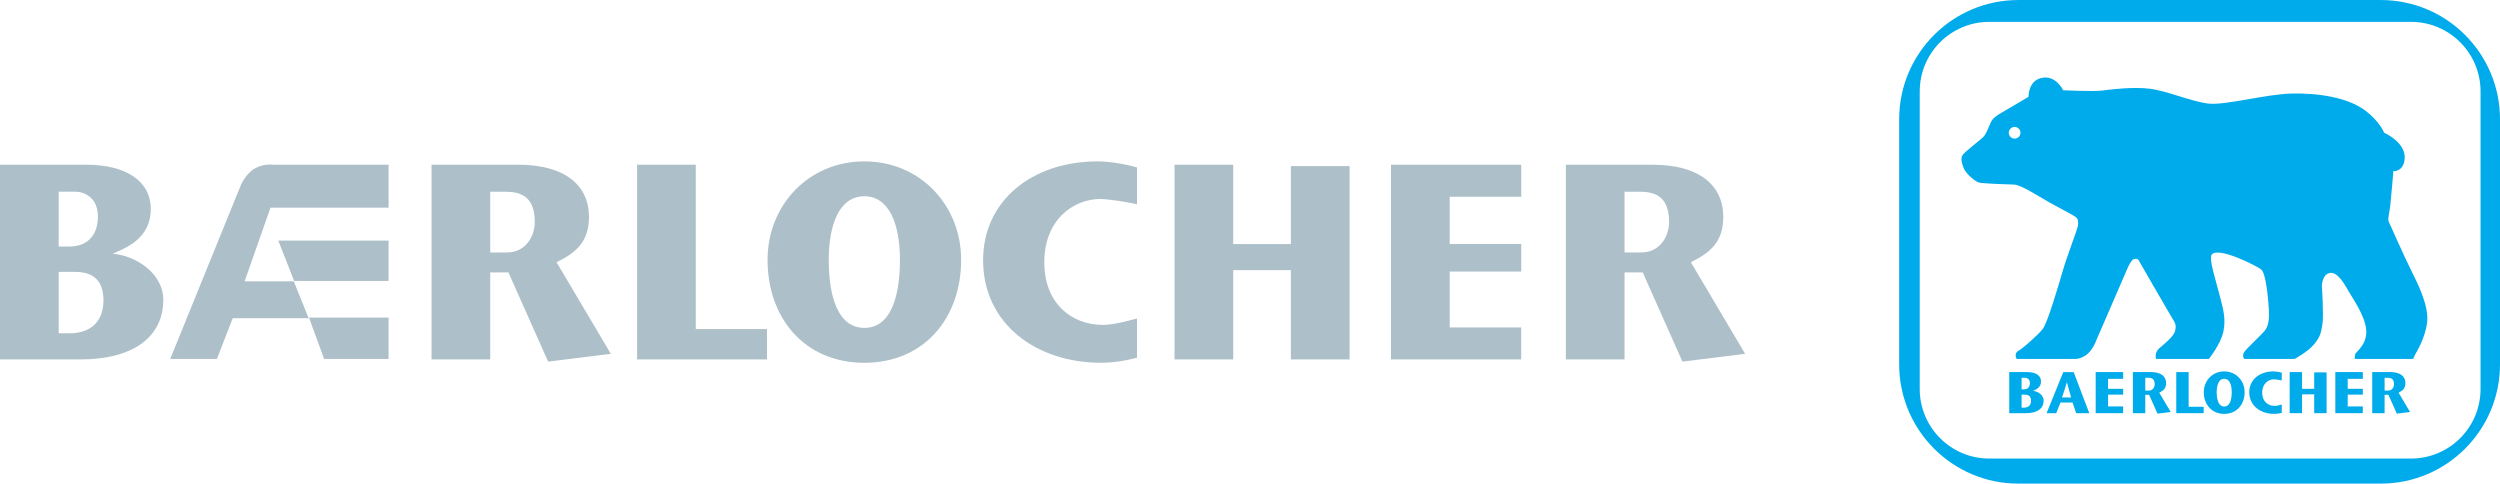 <?xml version="1.0" encoding="UTF-8"?>
<svg xmlns="http://www.w3.org/2000/svg" xmlns:xlink="http://www.w3.org/1999/xlink" width="562.91pt" height="108.89pt" viewBox="0 0 562.91 108.89" version="1.1">
<defs>
<clipPath id="clip1">
  <path d="M 427 0 L 562.91 0 L 562.91 108.891 L 427 108.891 Z M 427 0 "/>
</clipPath>
</defs>
<g id="surface1">
<path style=" stroke:none;fill-rule:evenodd;fill:rgb(67.799%,74.899%,78.799%);fill-opacity:1;" d="M 18.039 80.93 L 0 80.93 L 0 37.09 L 19.477 37.09 C 28.184 37.09 33.945 40.66 33.945 47.047 C 33.945 53.875 28.121 55.879 25.363 57.133 C 30.438 57.508 36.766 61.453 36.766 67.527 C 36.766 75.547 30.438 80.93 18.039 80.93 Z M 13.215 61.219 L 13.215 75.043 L 15.719 75.043 C 20.355 75.043 23.297 72.434 23.297 67.637 C 23.297 63.758 21.543 61.219 16.973 61.219 Z M 13.215 43.16 L 13.215 55.512 L 15.531 55.512 C 20.355 55.512 22.047 52.219 22.047 48.773 C 22.047 44.359 18.852 43.16 16.91 43.16 L 13.215 43.16 "/>
<path style=" stroke:none;fill-rule:evenodd;fill:rgb(67.799%,74.899%,78.799%);fill-opacity:1;" d="M 97.168 80.93 L 97.168 37.09 L 116.711 37.09 C 127.043 37.09 132.598 41.602 132.617 48.801 C 132.637 54.684 129.383 57.035 125.312 59.039 L 137.531 79.664 L 123.422 81.422 L 114.477 61.336 L 110.383 61.336 L 110.383 80.93 Z M 110.383 43.176 L 110.383 56.84 L 114.141 56.84 C 118.523 56.84 120.414 53.023 120.414 50.008 C 120.414 44.527 117.578 43.176 113.891 43.176 L 110.383 43.176 "/>
<path style=" stroke:none;fill-rule:nonzero;fill:rgb(67.799%,74.899%,78.799%);fill-opacity:1;" d="M 143.449 80.93 L 172.695 80.93 L 172.695 74.094 L 156.664 74.094 L 156.664 37.09 L 143.449 37.09 L 143.449 80.93 "/>
<path style=" stroke:none;fill-rule:evenodd;fill:rgb(67.799%,74.899%,78.799%);fill-opacity:1;" d="M 194.621 81.684 C 181.156 81.684 172.824 71.602 172.824 58.512 C 172.824 46.234 182.031 36.34 194.621 36.34 C 207.207 36.34 216.414 46.234 216.414 58.512 C 216.414 71.602 208.086 81.684 194.621 81.684 Z M 194.621 73.828 C 200.508 73.828 202.637 66.934 202.637 58.5 C 202.637 50.578 200.258 44.191 194.621 44.191 C 188.984 44.191 186.605 50.578 186.605 58.5 C 186.605 66.934 188.734 73.828 194.621 73.828 "/>
<path style=" stroke:none;fill-rule:nonzero;fill:rgb(67.799%,74.899%,78.799%);fill-opacity:1;" d="M 256.012 80.543 C 253.684 81.176 250.77 81.684 247.914 81.684 C 233.324 81.684 221.359 72.914 221.359 58.574 C 221.359 45.297 232.258 36.34 247.164 36.34 C 249.398 36.34 253.031 36.828 256.012 37.691 L 256.012 46 C 253.637 45.414 249.031 44.797 247.875 44.797 C 241.551 44.797 235.141 49.555 235.141 59.074 C 235.141 68.406 241.391 73.152 248.281 73.152 C 250.754 73.152 253.918 72.262 256.012 71.707 L 256.012 80.543 "/>
<path style=" stroke:none;fill-rule:nonzero;fill:rgb(67.799%,74.899%,78.799%);fill-opacity:1;" d="M 303.875 37.402 L 290.66 37.402 L 290.66 54.953 L 277.676 54.953 L 277.676 37.09 L 264.461 37.09 L 264.461 80.93 L 277.676 80.93 L 277.676 60.828 L 290.66 60.828 L 290.66 80.93 L 303.875 80.93 L 303.875 37.402 "/>
<path style=" stroke:none;fill-rule:nonzero;fill:rgb(67.799%,74.899%,78.799%);fill-opacity:1;" d="M 342.535 37.09 L 313.203 37.09 L 313.203 80.93 L 342.516 80.93 L 342.516 73.727 L 326.422 73.727 L 326.422 61.145 L 342.535 61.145 L 342.535 54.938 L 326.422 54.938 L 326.422 44.297 L 342.535 44.297 L 342.535 37.09 "/>
<path style=" stroke:none;fill-rule:nonzero;fill:rgb(67.799%,74.899%,78.799%);fill-opacity:1;" d="M 48.836 80.82 L 38.328 80.82 L 54.242 41.656 C 54.242 41.656 55.332 39.074 57.395 37.922 C 59.484 36.75 61.492 37.086 61.492 37.086 L 87.496 37.086 L 87.496 46.758 L 60.906 46.758 L 55.078 63.344 L 66.145 63.344 L 69.492 71.648 L 52.402 71.648 L 48.836 80.82 "/>
<path style=" stroke:none;fill-rule:nonzero;fill:rgb(67.799%,74.899%,78.799%);fill-opacity:1;" d="M 66.23 63.262 L 62.66 54.172 L 87.496 54.172 L 87.496 63.262 L 66.23 63.262 "/>
<path style=" stroke:none;fill-rule:nonzero;fill:rgb(67.799%,74.899%,78.799%);fill-opacity:1;" d="M 69.574 71.512 L 87.496 71.512 L 87.496 80.82 L 72.977 80.82 L 69.574 71.512 "/>
<path style=" stroke:none;fill-rule:evenodd;fill:rgb(67.799%,74.899%,78.799%);fill-opacity:1;" d="M 352.574 80.93 L 352.574 37.09 L 372.113 37.09 C 382.449 37.09 388 41.602 388.023 48.801 C 388.039 54.684 384.785 57.035 380.715 59.039 L 392.938 79.664 L 378.824 81.422 L 369.883 61.336 L 365.789 61.336 L 365.789 80.93 Z M 365.789 43.176 L 365.789 56.84 L 369.547 56.84 C 373.93 56.84 375.82 53.023 375.82 50.008 C 375.82 44.527 372.984 43.176 369.297 43.176 L 365.789 43.176 "/>
<path style=" stroke:none;fill-rule:evenodd;fill:rgb(0%,67.099%,91.8%);fill-opacity:1;" d="M 467.301 80.82 L 454.059 80.82 C 454.059 80.82 453.805 80.254 453.855 79.883 C 453.938 79.293 454.191 79.145 454.863 78.738 C 455.535 78.336 458.898 75.445 459.973 74.035 C 461.051 72.621 463.535 64.152 464.477 60.926 C 465.418 57.699 467.703 51.715 467.84 51.043 C 467.973 50.371 467.973 49.629 467.703 49.16 C 467.438 48.691 463.816 46.918 461.328 45.508 C 458.844 44.094 455.066 41.629 453.52 41.562 C 451.973 41.496 446.594 41.363 445.586 41.094 C 444.578 40.824 442.562 38.941 442.156 37.867 C 441.754 36.789 441.352 35.648 441.957 34.84 C 442.562 34.035 446.059 31.41 446.66 30.738 C 447.27 30.066 447.871 28.387 448.277 27.512 C 448.68 26.641 449.621 25.969 450.695 25.363 C 451.773 24.758 456.746 21.797 456.746 21.797 C 456.746 21.797 456.641 18.121 459.801 17.52 C 462.957 16.914 464.547 20.32 464.547 20.32 C 464.547 20.32 471.133 20.656 473.285 20.387 C 475.438 20.117 480.277 19.512 484.109 19.984 C 487.941 20.453 493.789 23.008 497.484 23.344 C 501.184 23.68 510.324 21.195 516.039 21.059 C 521.754 20.926 528.555 21.875 532.578 24.891 C 535.805 27.312 536.812 29.867 536.812 29.867 C 536.812 29.867 541.688 32.02 541.453 35.648 C 541.25 38.738 538.898 38.539 538.898 38.539 C 538.898 38.539 538.43 44.184 538.227 46.066 C 538.023 47.949 537.621 49.094 537.82 49.832 C 537.82 49.832 541.387 57.832 542.863 60.789 C 544.344 63.75 546.965 68.859 546.496 72.621 C 546.023 76.387 544.008 79.344 543.738 79.949 C 543.469 80.555 543.336 80.82 543.336 80.82 L 530.227 80.82 C 530.227 80.82 530.09 80.086 530.43 79.547 C 530.766 79.008 533.051 77.395 532.781 74.234 C 532.512 71.074 529.688 67.109 528.812 65.562 C 527.941 64.02 526.324 61.125 524.578 61.461 C 522.832 61.797 522.801 64.395 522.801 64.395 C 522.801 64.395 523.258 71.008 522.922 73.027 C 522.586 75.043 522.449 75.781 521.105 77.461 C 519.762 79.145 516.668 80.82 516.668 80.82 L 505.355 80.82 C 505.355 80.82 504.688 80.152 505.355 79.211 C 506.031 78.27 509.316 75.312 510.059 74.305 C 510.797 73.293 511 71.68 510.863 69.598 C 510.73 67.512 510.258 61.531 509.117 60.656 C 507.973 59.781 499.543 55.527 498.023 57.293 C 497.27 58.176 498.859 62.863 499.797 66.551 C 500.484 69.25 501.25 71.613 500.645 74.57 C 500.039 77.531 497.352 80.82 497.352 80.82 L 485.453 80.82 C 485.453 80.82 485.051 79.414 486.125 78.473 C 487.199 77.531 489.418 75.848 489.754 74.504 C 490.094 73.16 489.754 72.691 489.082 71.613 C 488.41 70.539 481.688 58.84 481.688 58.84 C 481.688 58.84 481.375 57.961 480.395 58.375 C 479.844 58.609 479.133 60.184 479.133 60.184 L 471.941 76.789 C 471.941 76.789 471.402 78.336 470.258 79.48 C 468.914 80.82 467.301 80.82 467.301 80.82 Z M 452.305 29.898 C 452.305 30.625 452.895 31.211 453.621 31.211 C 454.348 31.211 454.938 30.625 454.938 29.898 C 454.938 29.172 454.348 28.582 453.621 28.582 C 452.895 28.582 452.305 29.172 452.305 29.898 "/>
<path style=" stroke:none;fill-rule:evenodd;fill:rgb(0%,67.099%,91.8%);fill-opacity:1;" d="M 464.578 83.785 L 466.918 83.785 L 470.434 93.035 L 467.473 93.035 L 466.676 90.641 L 463.941 90.641 L 462.992 93.035 L 460.812 93.035 Z M 464.301 89.496 L 466.344 89.496 C 466.039 88.398 465.727 87.379 465.398 86.059 C 465.016 87.379 464.641 88.398 464.301 89.496 "/>
<path style=" stroke:none;fill-rule:evenodd;fill:rgb(0%,67.099%,91.8%);fill-opacity:1;" d="M 456.211 93.031 L 452.406 93.031 L 452.406 83.781 L 456.516 83.781 C 458.352 83.781 459.566 84.535 459.566 85.883 C 459.566 87.324 458.34 87.746 457.758 88.012 C 458.828 88.09 460.16 88.922 460.16 90.203 C 460.16 91.895 458.828 93.031 456.211 93.031 Z M 455.191 88.871 L 455.191 91.789 L 455.723 91.789 C 456.699 91.789 457.32 91.238 457.32 90.227 C 457.32 89.41 456.949 88.871 455.984 88.871 Z M 455.191 85.062 L 455.191 87.668 L 455.684 87.668 C 456.699 87.668 457.059 86.973 457.059 86.246 C 457.059 85.316 456.383 85.062 455.973 85.062 L 455.191 85.062 "/>
<path style=" stroke:none;fill-rule:evenodd;fill:rgb(0%,67.099%,91.8%);fill-opacity:1;" d="M 480.25 93.031 L 480.25 83.781 L 484.375 83.781 C 486.555 83.781 487.727 84.734 487.73 86.254 C 487.734 87.492 487.047 87.988 486.188 88.414 L 488.766 92.766 L 485.789 93.133 L 483.902 88.898 L 483.039 88.898 L 483.039 93.031 Z M 483.039 85.066 L 483.039 87.949 L 483.832 87.949 C 484.758 87.949 485.156 87.145 485.156 86.508 C 485.156 85.352 484.559 85.066 483.777 85.066 L 483.039 85.066 "/>
<path style=" stroke:none;fill-rule:nonzero;fill:rgb(0%,67.099%,91.8%);fill-opacity:1;" d="M 490.016 93.031 L 496.188 93.031 L 496.188 91.59 L 492.805 91.59 L 492.805 83.781 L 490.016 83.781 L 490.016 93.031 "/>
<path style=" stroke:none;fill-rule:evenodd;fill:rgb(0%,67.099%,91.8%);fill-opacity:1;" d="M 500.812 93.191 C 497.973 93.191 496.215 91.062 496.215 88.301 C 496.215 85.711 498.156 83.625 500.812 83.625 C 503.469 83.625 505.41 85.711 505.41 88.301 C 505.41 91.062 503.652 93.191 500.812 93.191 Z M 500.812 91.535 C 502.055 91.535 502.504 90.078 502.504 88.301 C 502.504 86.629 502 85.281 500.812 85.281 C 499.621 85.281 499.121 86.629 499.121 88.301 C 499.121 90.078 499.57 91.535 500.812 91.535 "/>
<path style=" stroke:none;fill-rule:nonzero;fill:rgb(0%,67.099%,91.8%);fill-opacity:1;" d="M 513.766 92.949 C 513.273 93.082 512.656 93.191 512.055 93.191 C 508.977 93.191 506.453 91.34 506.453 88.312 C 506.453 85.512 508.754 83.625 511.898 83.625 C 512.367 83.625 513.137 83.727 513.766 83.91 L 513.766 85.66 C 513.262 85.539 512.293 85.406 512.047 85.406 C 510.715 85.406 509.359 86.41 509.359 88.418 C 509.359 90.391 510.68 91.391 512.133 91.391 C 512.652 91.391 513.32 91.203 513.766 91.086 L 513.766 92.949 "/>
<path style=" stroke:none;fill-rule:nonzero;fill:rgb(0%,67.099%,91.8%);fill-opacity:1;" d="M 523.863 83.848 L 521.074 83.848 L 521.074 87.551 L 518.336 87.551 L 518.336 83.781 L 515.547 83.781 L 515.547 93.031 L 518.336 93.031 L 518.336 88.789 L 521.074 88.789 L 521.074 93.031 L 523.863 93.031 L 523.863 83.848 "/>
<path style=" stroke:none;fill-rule:nonzero;fill:rgb(0%,67.099%,91.8%);fill-opacity:1;" d="M 532.02 83.781 L 525.832 83.781 L 525.832 93.031 L 532.016 93.031 L 532.016 91.512 L 528.617 91.512 L 528.617 88.855 L 532.02 88.855 L 532.02 87.547 L 528.617 87.547 L 528.617 85.301 L 532.02 85.301 L 532.02 83.781 "/>
<path style=" stroke:none;fill-rule:evenodd;fill:rgb(0%,67.099%,91.8%);fill-opacity:1;" d="M 534.137 93.031 L 534.137 83.781 L 538.262 83.781 C 540.441 83.781 541.613 84.734 541.617 86.254 C 541.621 87.492 540.934 87.988 540.074 88.414 L 542.652 92.766 L 539.676 93.133 L 537.789 88.898 L 536.926 88.898 L 536.926 93.031 Z M 536.926 85.066 L 536.926 87.949 L 537.719 87.949 C 538.645 87.949 539.043 87.145 539.043 86.508 C 539.043 85.352 538.441 85.066 537.664 85.066 L 536.926 85.066 "/>
<path style=" stroke:none;fill-rule:nonzero;fill:rgb(0%,67.099%,91.8%);fill-opacity:1;" d="M 478.059 83.781 L 471.871 83.781 L 471.871 93.031 L 478.055 93.031 L 478.055 91.512 L 474.66 91.512 L 474.66 88.855 L 478.059 88.855 L 478.059 87.547 L 474.66 87.547 L 474.66 85.301 L 478.059 85.301 L 478.059 83.781 "/>
<g clip-path="url(#clip1)" clip-rule="nonzero">
<path style=" stroke:none;fill-rule:evenodd;fill:rgb(0%,67.099%,91.8%);fill-opacity:1;" d="M 454.473 0.004 L 536.062 0.004 C 550.891 0.004 562.91 12.023 562.91 26.852 L 562.91 82.043 C 562.91 96.871 550.891 108.891 536.062 108.891 L 454.473 108.891 C 439.645 108.891 427.625 96.871 427.625 82.043 L 427.625 26.852 C 427.625 12.023 439.645 0.004 454.473 0.004 Z M 447.914 4.922 L 542.871 4.922 C 551.52 4.922 558.531 11.934 558.531 20.582 L 558.531 87.59 C 558.531 96.238 551.52 103.25 542.871 103.25 L 447.914 103.25 C 439.266 103.25 432.254 96.238 432.254 87.59 L 432.254 20.582 C 432.254 11.934 439.266 4.922 447.914 4.922 "/>
</g>
</g>
</svg>
